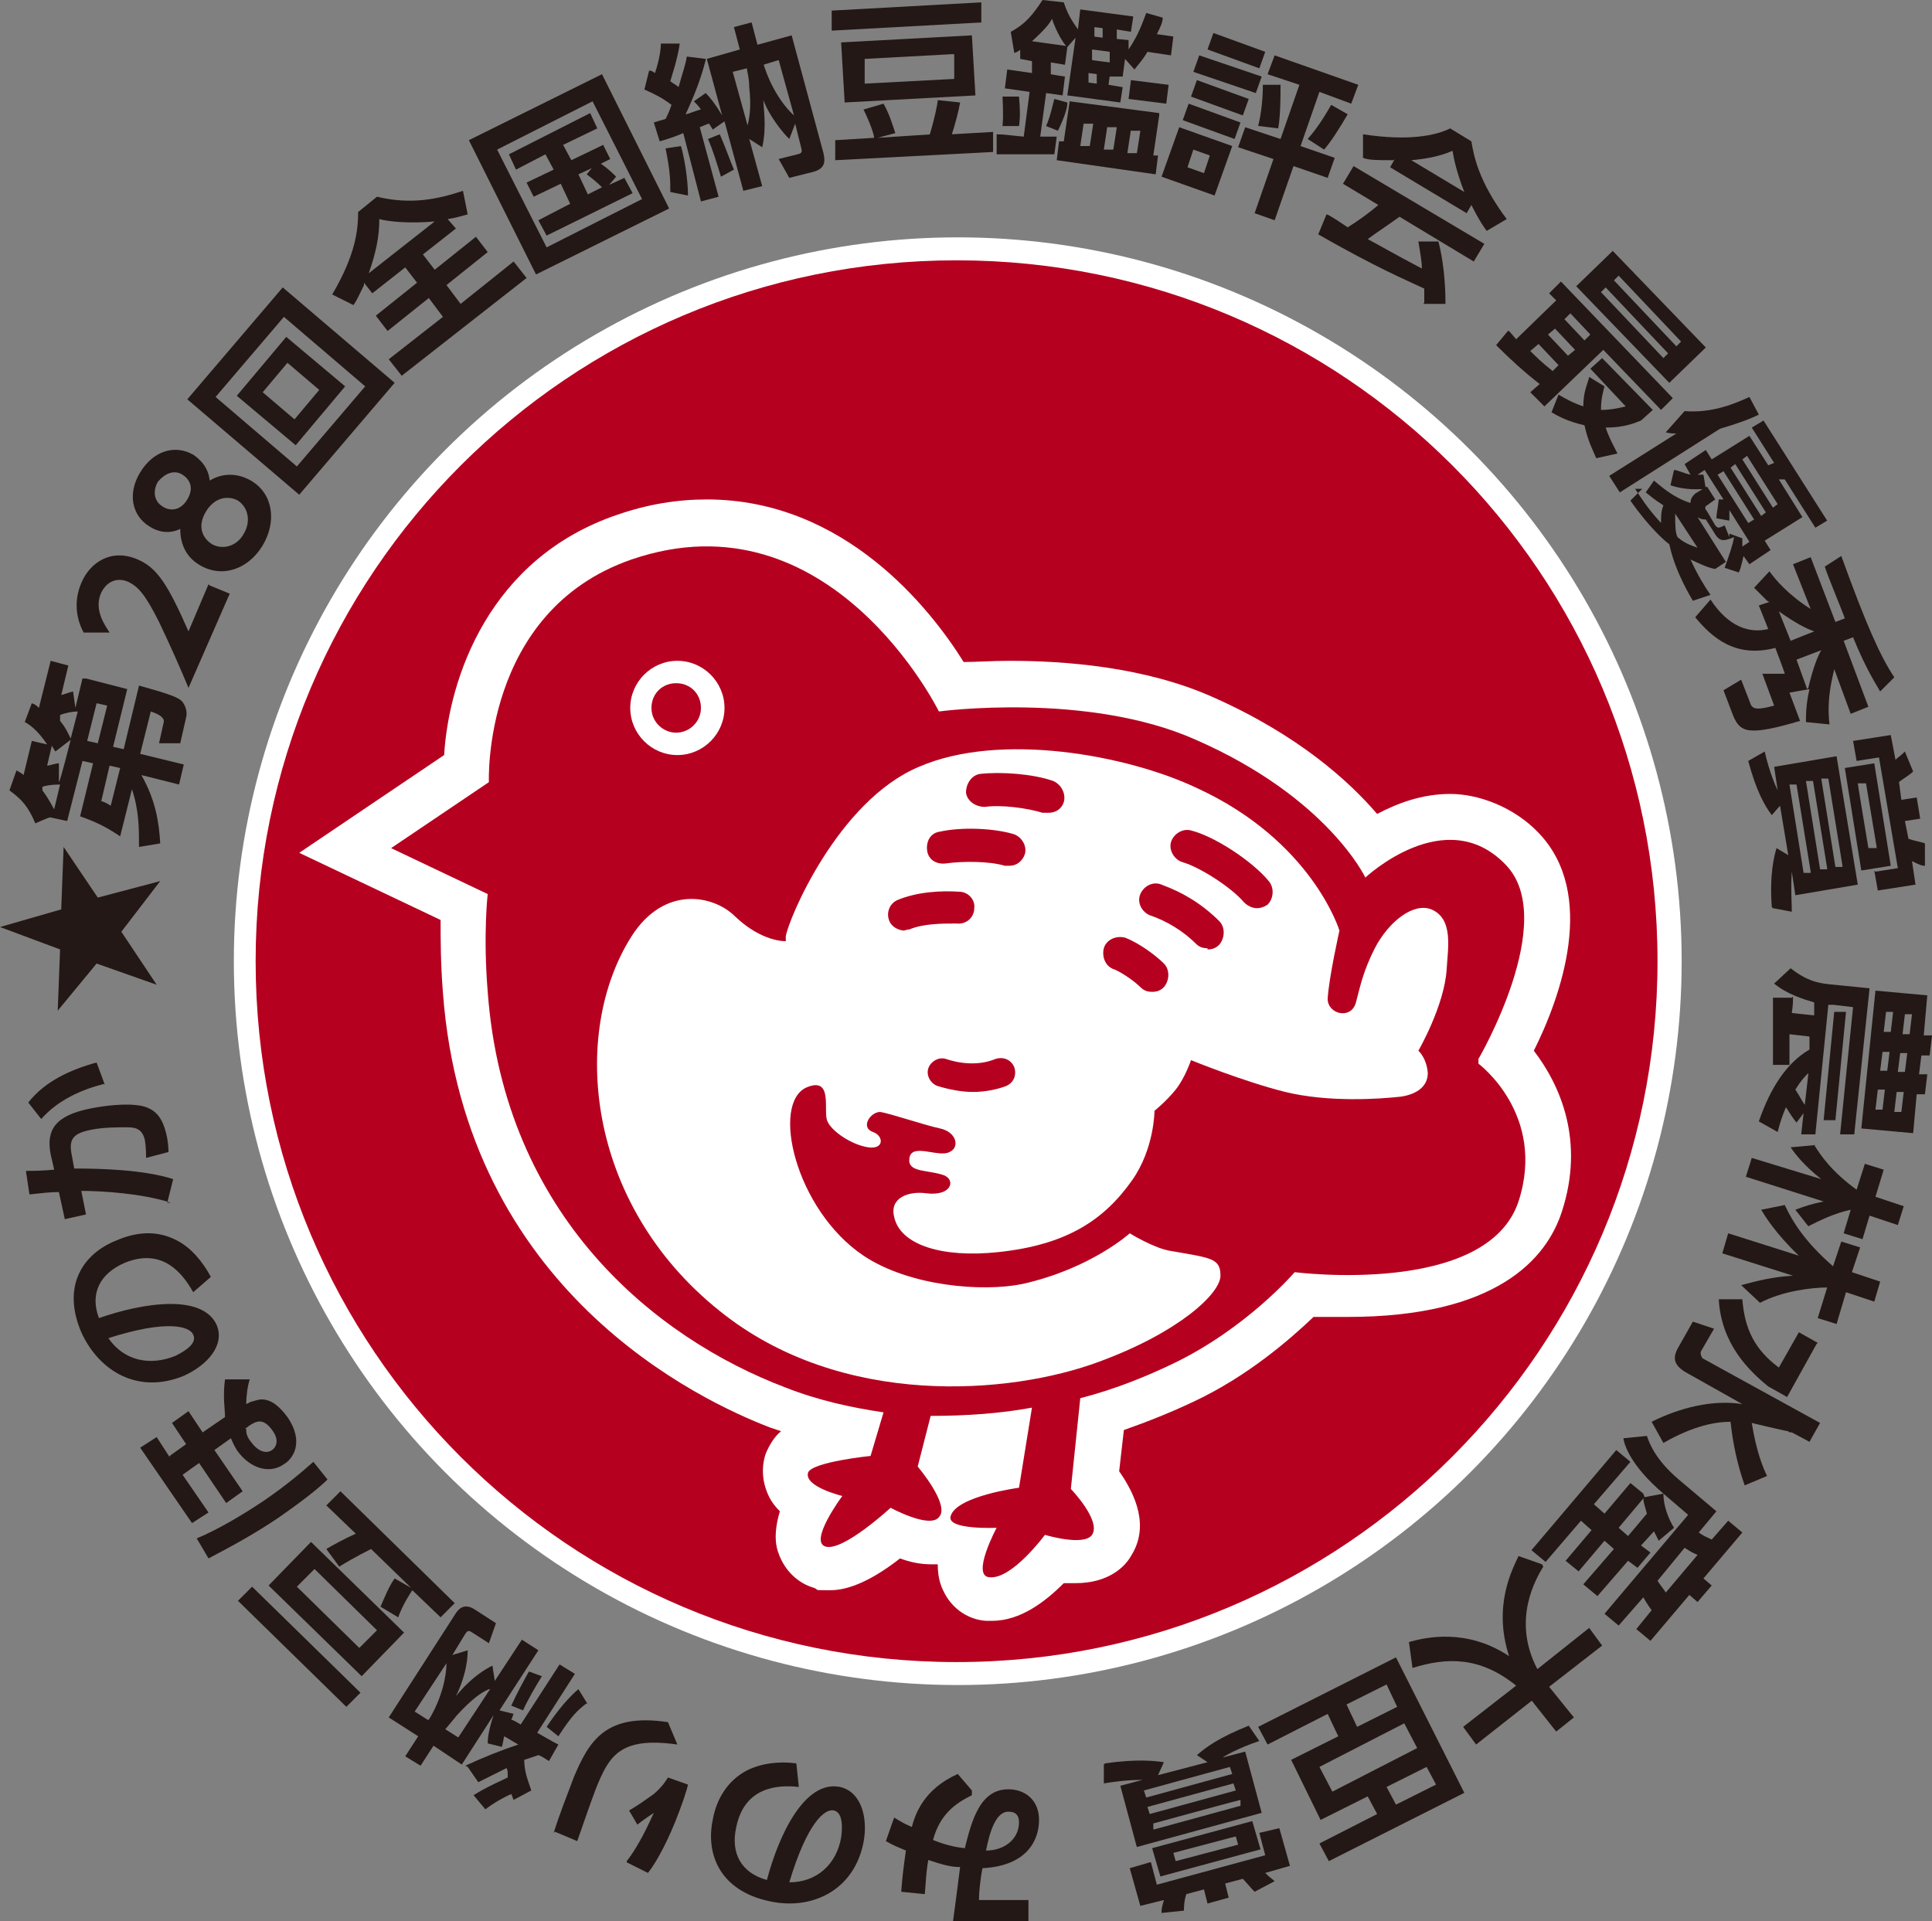 <?xml version="1.0" encoding="UTF-8"?>
<svg id="_レイヤー_2" data-name="レイヤー 2"
  xmlns="http://www.w3.org/2000/svg" viewBox="0 0 164 163.1">
  <rect x="0" y="0" width="164" height="163.1" fill="#808080" stroke="none"/>
  <defs>
    <style>
      .cls-1 {
        fill: #b6001f;
      }

      .cls-2 {
        fill: #231815;
      }

      .cls-3, .cls-4 {
        fill: #fff;
      }

      .cls-4 {
        stroke: #fff;
        stroke-width: 13.7px;
      }

      .cls-2 {
        transform-origin: center;
        animation: rotate 30s linear infinite;
      }

      @keyframes rotate {
        from {
          transform: rotate(0deg);
        }
        to {
          transform: rotate(360deg);
        }
      }
    </style>
  </defs>
  <g id="_レイヤー_1-2" data-name="レイヤー 1">
    <g id="_レイヤー_1-3" data-name=" レイヤー 1">
      <circle class="cls-4" cx="81.3" cy="81.6" r="54.6"/>
      <g>
        <path class="cls-2" d="M5.2,77.1l.2-5.2,2.9,4.3,5.3-1.4-3.3,4.3,3,4.5-5.1-1.8-3.3,4,.2-5.2-5.1-1.9,5.2-1.5v-.1Z"/>
        <path class="cls-2" d="M7.3,57.6l3.5.9-1.2,4.9.9.2,1.3-5.4c2.5.7,3.4,1,3.7,1.4.3.4.4.9.3,1.3l-.5,2.2h-1.8l.4-1.8q.1-.5-1.1-.9l-.9,3.6,3.7.9-.4,1.7-3.2-.8c1.2,2.1,1.5,4,1.6,5.8l-1.8.3c0-1.6,0-3.1-.6-4.9l-1,4c-1.2-.8-2-1.2-3.4-1.7l1.1-4.5-.9-.2-1.3,5.1-1.4-.3h0c0-.1-1.3.5-1.3.5-.6-1.4-1.1-2-2.2-2.8l.6-1.7c.3.2.4.2.6.4l.7-2.9,1.3.3c-.8-1.2-1.5-1.7-1.9-1.9l.6-1.6c.3.1.4.2.6.4l1-4,1.5.4-.6,2.5c.1,0,.6-.2,1-.3l.2,1.4.6-2.5h.3ZM5.1,66.6c-.7,0-1.3.1-1.5.2v.3c.6.8.8,1.3,1,1.6l.5-2.1ZM6,62.8l-1.3,1q-.2-.3-.3-.5l-.4,1.7c.2,0,.7-.2,1-.2v1.6c.1,0,1-3.6,1-3.6h0ZM6.6,60.4c-.4,0-1,.1-1.5.3v.5c.5.6.7,1.1.9,1.5l.6-2.3ZM9.1,59.9l-.9-.2-.8,3.2.9.2.8-3.2ZM8.5,68c.2,0,.6.2.9.4l.8-3.2-.9-.2-.7,3h-.1Z"/>
        <path class="cls-2" d="M17.8,49.7l1.7.7-3.5,8c-.7-1.7-1.5-3.5-2.5-5.6-1.2-2.4-1.8-3-2.6-3.4-.9-.4-1.8-.1-2.3.9-.7,1.5.4,2.9.7,3.4h-2.2c-.7-1.3-.8-2.8-.2-4.2.7-1.7,2.5-3,4.8-2,1.6.7,2.5,2,4.3,6.1l1.7-4,.1.1Z"/>
        <path class="cls-2" d="M21.3,40.8c1.9,1.1,2.2,3.5,1,5.5s-3.4,2.8-5.3,1.7c-1.4-.8-1.7-2.1-1.7-3.1-1,.5-2,.2-2.6-.2-1.5-.9-1.9-2.8-.8-4.6s2.9-2.4,4.5-1.5c.6.4,1.3,1.1,1.4,2.2.8-.5,2.1-.8,3.5,0h0ZM15.5,40.3c-.8-.5-1.6,0-2.1.6-.4.7-.4,1.6.4,2.1.6.4,1.5.4,2.1-.6s.2-1.7-.4-2.1ZM20.2,42.5c-.7-.4-1.9-.4-2.7.9-.8,1.3-.3,2.3.5,2.8.9.5,2.1.2,2.7-.9.6-1,.4-2.2-.5-2.8h0Z"/>
        <path class="cls-2" d="M24,24.4l9.5,8.1-8.1,9.5-9.5-8.1,8.1-9.5ZM18.3,33.7l6.9,5.9,5.8-6.8-6.9-5.9-5.8,6.8ZM24.3,28.6l5,4.2-4.2,5-5-4.2,4.2-5ZM22.3,33.3l2.7,2.3,2.1-2.5-2.7-2.3-2.1,2.5Z"/>
        <path class="cls-2" d="M30.9,24.2c-.4.8-.6,1.3-.9,1.7l-1.8-.9c2-3.4,2.2-5.5,2.2-7l1.6-1.3c2.9.7,5.2.2,7.3-.5l.4,2c-.4.1-1,.3-1.7.4l.7.8-2.8,2.2,1,1.3,3.5-2.8,1,1.3-3.5,2.8,1.2,1.6,4.5-3.6,1.1,1.4-10.6,8.3-1.1-1.4,4.6-3.6-1.2-1.6-3.5,2.8-1-1.3,3.5-2.8-1-1.3-2.8,2.2-.7-.9v.2ZM36.9,18.8c-2.2.2-4,0-4.7-.2,0,1.5-.3,2.9-.9,4.6l5.6-4.4h0Z"/>
        <path class="cls-2" d="M51.1,6.3l5.7,11.4-11.3,5.6-5.7-11.4,11.3-5.6ZM50.3,8.6l-8.1,4.1,4.2,8.3,8.1-4.1-4.2-8.3ZM51.7,15.7l1.3-.6.7,1.3-7.3,3.6-.7-1.3,2.7-1.4-.8-1.7-2.3,1.1-.6-1.2,2.3-1.1-.7-1.3-2.5,1.3-.6-1.3,6.9-3.5.6,1.3-2.9,1.4.7,1.3,2.7-1.3.6,1.2-.8.4c.6.4,1,.8,1.3,1.1l-.6.7h0ZM50.4,14.2l-1.3.6.8,1.7,1.2-.6c-.5-.5-.9-.8-1.3-1.1l.5-.6h.1Z"/>
        <path class="cls-2" d="M59.9,5.1c-.4,1.6-1,3.1-1.7,4.6.2,0,1.1-.4,1.3-.4-.2-.3-.4-.5-.6-.7l1-.7c.4.4.8.9,1.4,1.9l-1.3-4.8,2.8-.8-.5-1.9,1.5-.4.5,1.9,2.9-.8,2.7,10c.1.5.3,1.3-.9,1.6l-2,.5-.9-1.6,1.6-.4c.4-.1.4-.2.3-.6l-.5-2-.5,1.3c-1.2-1.2-2-2.7-2.2-3.3,0,.7.3,2.3-.1,4l-1.1-.7,1.1,4-1.6.4-1.6-5.9-1,.7c-.1-.2-.2-.3-.3-.5-.1,0-.3.1-.8.3l1.6,5.9-1.5.4-1.5-5.8c-.7.3-1.3.5-2,.7l-.5-1.6c.6-.2.7-.2,1-.3.3-.6.4-.9.5-1.2-.8-.6-1.4-.9-2.3-1.3l.4-1.6c.3,0,.3.1.5.2.4-1.2.5-2.1.5-2.5h1.6c-.2,1.4-.7,2.8-.8,3.2.4.3.5.3.7.5.3-1.1.6-1.9.7-2.6l1.6.2v.1ZM56.9,16.3c0-1,0-1.7-.4-3.7l1.3-.2c.2.6.6,2.6.6,4.2l-1.5-.3ZM61.2,15c-.3-1-.7-2.3-1.1-3.2l1-.4c.4.9.9,2.3,1.2,3l-1.1.6h0ZM63.4,10.9c.2-.8.4-1.7.2-3.5,0-.8-.2-1.4-.2-1.6l-1.2.3,1.3,4.7-.1.1ZM64.8,5.4c.6,2,1.7,3.6,2.6,4.4l-1.3-4.7-1.3.4v-.1Z"/>
        <path class="cls-2" d="M83.4,1.9l-12.8.7V.9l12.7-.7v1.7h.1ZM78.9,11.5c.4-1.3.7-2.7.7-3l1.9.2c-.1.6-.4,1.8-.7,2.7l3.5-.2v1.7l-13.4.7v-1.7l3.3-.2c0-.3-.4-1.4-.9-2.4l1.7-.5c.5.9.7,1.6,1,2.5l-1.5.4,4.6-.3-.2.1ZM82.8,8.1l-11.1.6-.3-5.1,11.1-.6.3,5.1ZM80.8,4.6l-7.4.4v2.1c.1,0,7.6-.4,7.6-.4v-2.1h-.2Z"/>
        <path class="cls-2" d="M86.8,4.1c-.3.2-.4.3-.7.4l-.3-1.8c1.3-.7,1.9-1.5,2.7-2.7l1.8.2c.4,1.3,1.1,2.1,1.2,2.3l.2-1.7,4.5.6-.2,1.3-1.2-.2v.8c-.1,0,1,.1,1,.1v.8c.9-1.3,1.3-2.6,1.5-3.1l1.4.4c0,.4-.2.8-.5,1.4l1.4.2-.2,1.6-2-.3c-.4.7-.8,1.1-1.1,1.5l-.8-.9-.2,1.5h-1.1c0-.1-.1.7-.1.7l1.2.2-.2,1.3-4.5-.6.7-4.9-.7.8-.2,1.5-1.2-.2v1c-.1,0,1.2.2,1.2.2l-.2,1.6-1.4-.2-.5,3.7h1.4l-.2,1.5h-4.9v-1.7c.6,0,1.2.1,2.3.2l.5-3.8-2.1-.3.2-1.6,2.1.3v-1c.1,0-1-.2-1-.2v-.8l.2-.1ZM86.5,8.2c.1,1.1.1,1.8,0,2.5h-1.4c.1-1,0-2.2,0-2.5h1.4ZM90.5,3.9c-.2-.2-.8-1.1-1.2-2.3-.2.4-.6.9-1.7,1.9l2.9.4h0ZM90.6,8.8c0,.4-.3,1.3-.8,2.3l-1-.4c.4-.9.6-2,.7-2.3l1.1.3v.1ZM98.4,9.8l-.5,3.4h.4l-.2,1.6-8.4-1.2.2-1.6h.4l.5-3.4,7.6,1v.2ZM92,10.4l-.3,2h.8c0,.1.3-1.9.3-1.9h-.8v-.1ZM92.4,6.2v.8c-.1,0,.7.1.7.1v-.8c.1,0-.7-.1-.7-.1ZM92.7,4.2v.9c-.1,0,1.5.2,1.5.2v-.9c.1,0-1.5-.2-1.5-.2ZM92.9,2.3v.8c-.1,0,.7.1.7.1v-.8c.1,0-.7-.1-.7-.1ZM94,10.7l-.3,2h.8c0,.1.3-1.9.3-1.9h-.8v-.1ZM96,11l-.3,2h.8c0,.1.3-1.9.3-1.9h-.8v-.1ZM99.2,7.2l-.2,1.6-3.2-.4.2-1.6,3.2.4Z"/>
        <path class="cls-2" d="M104.6,12.4l-1.5,4.2-4.5-1.6,1.5-4.2,4.5,1.6ZM105.3,10.4l-.5,1.4-4.4-1.6.5-1.4,4.4,1.6ZM102.7,13.2l-1.4-.5-.5,1.5,1.4.5.5-1.5ZM106,8.4l-.5,1.4-4.4-1.6.5-1.4,4.4,1.6ZM107.1,6.5l-.5,1.4-5.3-1.8.5-1.4,5.3,1.8ZM107.4,4.4l-.5,1.4-4.4-1.6.5-1.4,4.4,1.6ZM106.5,18.1l1.6-4.6-3-1,.6-1.7,3,1,1.6-4.6-2.7-.9.6-1.6,7.1,2.5-.6,1.6-2.7-1-1.6,4.6,2.9,1-.6,1.7-2.9-1-1.6,4.6-1.7-.6h0ZM106.8,10.7c.3-1.2.4-2.5.4-3.5h1.5c0,1,0,2.6-.2,3.7l-1.6-.2h-.1ZM111,11.8c.9-1,1.6-2.2,2-2.9l1.4.8c-.7,1.2-1.4,2.3-2,3l-1.4-.9h0Z"/>
        <path class="cls-2" d="M120.9,25.7v-1.2c-1.7-.8-3.9-1.7-9-4.6l.7-1.7c.2,0,1.5.9,1.8,1.1.8-.5,1.8-1.2,2.6-1.9l-3-1.8.9-1.5,11.1,6.6-.9,1.5-6.3-3.8c-1.1.8-1.9,1.3-2.7,1.9.4.2,2.5,1.4,4.6,2.5,0-.5-.1-1.1-.3-2.3h1.7c.6,2.3.6,4.7.6,5.3h-1.9l.1-.1ZM118.3,13.6c-1.4,0-2.1,0-2.6-.2v-2c3.9.6,6.2.1,7.4-.5l1.8,1.1c.2,1.2.6,3.4,3,6.6l-1.7,1c-.3-.4-.7-1-1.3-2.2l-.4.7-6.5-3.9.4-.7-.1.1ZM124.3,16.3c-.7-1.8-.9-2.9-1-3.5-1.1.5-2.4.7-3.5.8l4.5,2.7Z"/>
        <path class="cls-2" d="M128.1,28.1l.6.7,3.4-3.3-.6-.6,1-1,9.5,9.9-1,1-4.9-5.1-5,4.8-1.2-1.2.8-.7c-1.3-1-2.5-2.1-3.7-3.3l1-1.2h.1ZM132.3,31l-1.7-1.8-.7.6c.4.4,1,1,1.9,1.7l.5-.5h0ZM132,27.9l-.6.5,1.7,1.8.6-.5-1.7-1.8ZM136.2,32.8c-.1.4-.3,1-.3,2,.9,0,1.7-.2,2.1-.3l-3-3.2,1-.9,4.3,4.4-1,.9c-.5.2-1.4.6-3,.6.3.9.7,1.6,1,2.2l-1.8.4c-.2-.5-.7-1.4-1-2.8-1.4-.3-2.3-.8-2.8-1.1l.6-1.5c.5.3,1.2.7,2.1,1,0-1.3.4-2,.5-2.5l1.3.8h0ZM133.3,26.6l-.5.5,1.7,1.8.5-.5-1.7-1.8ZM136.9,21.3l7.9,8.2-3.1,3-7.9-8.2,3.1-3ZM136.3,24.4l-.4.4,5.3,5.6.4-.4-5.3-5.6ZM137.4,23.4l-.4.4,5.3,5.6.4-.4-5.3-5.6Z"/>
        <path class="cls-2" d="M142.3,36.8c-.4,0-.5,0-.9-.1l1.6-1.8c2.4.2,4.4-.7,5.5-1.2l.8,1.5c-.6.3-1.6.7-3.3,1.2l-8.5,5.4-.9-1.4,5.7-3.6h0ZM138.8,41.5c.4.6,1,1.6,2.2,2.9,0-.6,0-1,.2-1.5-.8-.5-1.1-.8-1.5-1.1l.7-1c.4.3,1.5,1.4,3.1,1.9,0-.4.2-.6.4-.8l1-.6.7,1.1-.7.5c-.2.1-.2.3,0,.5l.7,1.2c.2.2.2.3.8,0l.4,1v-.3l1.1.4v.7l.6-.4-1.7-2.7v.9l-1.1-.2c0-.4.1-.7.2-1.6h.4l-1.6-2.5-.6.4h.5l.2,1.2c-1.1.1-2.1,0-3-.3l.3-1.3c.3,0,.9.3,1.4.4l-.5-.9,1.8-1.2.5.8,3.2-2,1.6,2.5.5-.2-1.9-3,1-.6,5.4,8.5-1,.6-2.6-4.1h-.5l2,3.2-3.2,2,.5.8-1.8,1.2-.5-.7c-.2.9-.3,1.2-.4,1.4l-1.2-.4c.4-1.1.7-2,.8-2.6-.8.3-1.2.5-1.7-.4l-.7-1.1c-.2,0-.4,0-.7-.2l2.4,3.8-.9.6c-.6-.1-1-.3-2.1-.8.6,1.3,1.2,2.3,1.7,3l-1.5.5c-1.6-2.7-1.9-4.4-2-4.8-.3-.2-1.7-1.4-3.3-3.7l1-1h-.6ZM142.2,43.6c0,1,0,1.6.2,2,.7.6,1.2.7,1.7.9l-1.9-2.9h0ZM146.3,40l-.5.3,2.6,4.1.5-.3-2.6-4.1ZM147.3,39.4l-.4.3,2.6,4.1.4-.3-2.6-4.1ZM148.3,38.7l-.4.3,2.6,4.1.4-.3-2.6-4.1Z"/>
        <path class="cls-2" d="M150,51l-1.1-1.1,1.3-1.4c.5.7,1.6,2,3.5,3.2l-1.5-3.8,1.5-.6,2.1,5.5.8-.3c-.2-.6-1.5-3.7-1.7-4.4l1.4-.9c2.1,5.8,3.3,8.5,4.5,10.3l-1.2,1.2c-.4-.7-1.2-1.9-2.3-4.6l-.8.3,2.1,5.6-1.5.6-1.4-3.8c0,.2-.7,2.3-.4,4.7l-2-.2c0-.6,0-1.5.3-2.8l-1.7.3.9,2.4c-4.4,1.3-5.1,1-5.7-.5l-.8-2.1,1.5-.9.7,1.8c.2.6.3.9,2.1.4l-1-2.7h1.9c0-.1-.8-2.2-.8-2.2-3.4.9-5.4-.9-6.8-2.6l1.3-1.5c1.5,2.3,3.3,2.9,4.9,2.5l-.8-2,.9-.3-.2-.1ZM152,54.4l2-.8c-.6-.2-1.6-.7-3-1.7l1,2.5ZM153.5,58.4c.4-1.7.8-2.7,1.1-3.2l-2.1.8.9,2.5.1-.1Z"/>
        <path class="cls-2" d="M150.4,77c-.2-2.8.2-4.3.4-5l1,.6-.7-4.2-.7.8c-.6-.8-1.3-2-2-4.6l1.4-.8c.4,1.8,1,3.1,1.1,3.3l-.3-2,5.3-.9,1.8,10.9-5.3.9-.3-2c-.1,1.4,0,2.7,0,3.4l-1.6-.3-.1-.1ZM153.7,74l-1.2-7.4h-.6l1.2,7.5h.6v-.1ZM155.1,73.7l-1.2-7.4h-.6l1.2,7.5h.6v-.1ZM156.4,73.5l-1.2-7.4h-.6l1.2,7.5h.6v-.1ZM158,73.9l-1.4-8.7,2.5-.4,1.4,8.7-2.5.4ZM159.2,74l1.9-.3-1.6-9.4-1.9.3-.3-1.7,3.2-.5.4,2.1c.2-.2.4-.3.8-.7l.7,1.7c-.3.3-1,.7-1.2.9l.2,1.5,1.3-.2.3,1.8-1.3.2.3,1.5c.5.2,1.2.3,1.4.4v1.9c-.3,0-.5-.1-1.1-.4l.3,2-3.2.5-.3-1.7.1.1ZM159.3,71.9l-.9-5.4h-.7c0,.1.9,5.5.9,5.5h.7v-.1Z"/>
        <path class="cls-2" d="M152.2,84.6c0,.5,0,.7-.1,1.4l1.9.2v-1.1c-1-.3-2.3-.7-3.4-1.6l1.4-1.3c1.4,1.1,2.4,1.3,3.7,1.4l3,.3-1.3,12.4h-1.2c0-.1,1.1-10.8,1.1-10.8l-1.7-.2h-.4l-1.1,11h-1.2c0-.1.2-1.8.2-1.8l-.6.8c-.5-.6-.8-1.2-.9-1.3-.3.7-.5,1.3-.7,2.1l-1.6-.9c1-2.9,2.4-5,4.3-6.1v-1.1c.1,0-1.7-.2-1.7-.2v2.6h-1.4v-5.7h1.6l.1-.1ZM153.5,91.1c-.3.3-.6.6-1.1,1.4.4.6.4.7.8,1.3l.3-2.6v-.1ZM155.8,95.1h-1l.9-9.2h1l-.9,9.2ZM163.6,84.5l-.3,3.4h.7l-.2,1.7h-.7l-.2,1.6h.7l-.2,1.7h-.7l-.3,3.3-4.4-.4,1.2-11.7,4.4.4ZM160,92.5h-.6l-.2,1.7h.6l.2-1.7ZM160.4,89.3h-.6l-.2,1.6h.6l.2-1.6ZM160.7,85.9h-.6l-.2,1.7h.6l.2-1.7ZM161.6,92.7h-.6l-.2,1.7h.6l.2-1.7ZM161.9,89.4h-.6l-.2,1.6h.6l.2-1.6ZM162.3,86.1h-.6l-.2,1.7h.6l.2-1.7Z"/>
        <path class="cls-2" d="M151.5,102.3c.7,1.5,1.8,3.2,4.1,5.2l.7-2.1,1.6.5-.7,2.1,2.4.8-.5,1.7-2.4-.8-.8,2.7-1.6-.5.8-2.6c-1.3,0-3.8.3-5.7,1.3l-1.6-1.5c1.5-.4,2.7-.7,4.4-.8l-6-1.9.5-1.7,6,1.9c-2-1.9-2.9-3.4-3.2-3.9l2-.4h0ZM154,97.2c.5.8,1.4,2.2,3.6,3.8l.7-2.2,1.6.5-.7,2.3,2.4.8-.5,1.6-2.4-.8-.6,2-1.6-.5.6-2h0c-1.4.3-2.6.9-3.6,1.4l-1.1-1.4c.8-.3,1.4-.5,2.4-.7l-6.6-2.1.5-1.6,5.9,1.8c-1.4-1.1-2.2-2.1-2.6-2.7l2.2-.2h-.2Z"/>
        <path class="cls-2" d="M152,121.6s-.2,0-.2-.1c-.2,0-3.1-.7-3.1-.7.4,2.5,1,3.9,1.3,4.5l-1.9.8c-.6-1.7-1-3.5-1.2-5.4-1.2,0-3.1.3-5.7,1.8l-1-1.8c2.4-1.2,5.2-1.9,7.7-1.5l-4.8-2.7c-1.2-.7-1-1.4-.7-2l1.3-2.3,1.8.6-1.1,1.9c-.1.2,0,.4.1.6l10,5.5-.9,1.6-1.5-.8h-.1ZM154.2,114.1l-2.5,4.5-1.6-.9c-1.6-1.3-4-3.6-4.2-7.4h2c.2,2.6,1.1,4.3,3.1,5.8l1.7-3,1.6.9-.1.1Z"/>
        <path class="cls-2" d="M139.6,127.1l1.6-.3c-2.8-2.4-3.3-4.1-3.4-4.7l2-.2c.2.6.7,2,2.7,3.7l3.2,2.7-1.5,1.8c.4.3.7.4,1.1.6l1.4-1.6,1.2,1-3.3,3.9.7.6-1.2,1.4-.7-.6-3.3,3.9-1.2-1,1.3-1.6c-.3-.4-.6-.9-.7-1.1l-2.1,2.4-1.2-1,7.1-8.4-2.1-1.8c0,1,.4,2.1.9,2.9l-1.3,1.1c-.1-.2-.2-.4-.4-.8l-1.1,1.2.8.6-1.1,1.3-.8-.6-2.6,3-1.2-1,2.6-3-.8-.7-2.2,2.6-1.1-.9,2.2-2.6-.9-.8-3,3.5-1.2-1,7.2-8.5,1.2,1-3.1,3.6.9.8,2.2-2.6,1.1.9h0l.1.3ZM137.4,129.7l.8.7,1.6-1.9c-.2-.7-.3-1-.3-1.3l-2.1,2.5h0ZM144.1,132c-.5-.2-.6-.3-1.1-.6l-2.3,2.8c.4.6.6.8.7,1l2.7-3.2h0Z"/>
        <path class="cls-2" d="M131,133c-.6,1-2.7,4.5-.5,8.7l4.4-3.5,1.1,1.5-4.5,3.5,2.1,2.6-1.5,1.2-1.9-2.4s-.1-.2-.2-.2l-4.7,3.7-1.1-1.5,4.5-3.5c-3.1-2.5-5.9-2.4-8.8-1.5l-.3-2.2c1.4-.4,4.9-1.2,8.5,1.2-1.4-4.3.3-7.4.8-8.5l2,.7.1.2Z"/>
        <path class="cls-2" d="M106.8,146.6l11.7-5.9,5.8,11.5-11.5,5.8-.8-1.5,4.9-2.5-.8-1.5-4,2-2.5-5.1,4-2-.9-1.9-5.1,2.6-.8-1.5h0ZM113.1,152.1l7.2-3.7-1.1-2.1-7.2,3.7,1.1,2.1ZM115.2,146.6l3.4-1.7-.9-1.9-3.4,1.7.9,1.9ZM118.5,153.2l3.4-1.7-.8-1.5-3.4,1.7.8,1.5Z"/>
        <path class="cls-2" d="M93.8,149.7c2.8-.4,4.3-.2,5-.1l-.5,1.1,4.2-1.1-.9-.6c.8-.7,1.9-1.5,4.4-2.5l.9,1.3c-1.8.6-3,1.3-3.1,1.4l1.9-.5,1.4,5.2-10.6,2.9-1.4-5.2,1.9-.5c-1.4,0-2.7.2-3.3.3v-1.6l.1-.1ZM97.7,158.1l.5,1.9,9.2-2.5-.5-1.9,1.7-.4.9,3.2-2.1.6c.2.2.3.3.8.7l-1.7.9c-.3-.3-.8-.9-1-1.1l-1.5.4.3,1.2-1.8.5-.3-1.2-1.5.4c-.2.6-.2,1.2-.2,1.4l-1.9.2c0-.3,0-.4.2-1.1l-2,.5-.9-3.2,1.7-.5h.1ZM97.3,152.6l7.3-2-.2-.6-7.3,2,.2.6ZM97.6,154l7.3-2-.2-.6-7.3,2,.2.6ZM97.8,156.9l8.5-2.3.7,2.4-8.5,2.3-.7-2.4ZM98,155.3l7.3-2v-.5c-.1,0-7.4,2-7.4,2v.5h.1ZM99.8,158l5.3-1.4-.2-.7-5.3,1.4.2.7Z"/>
        <path class="cls-2" d="M82.5,152.4c-1.4.7-2.7,1.6-3.3,3.8.7.3,1.7.6,2.7.7.6-2.4,1.3-5,3.7-5,1.4,0,2.6.9,2.6,2.6s-1,3.9-4.8,4.1c-.2,1-.3,2.1-.3,2.7h4.2v1.8h-6.4c.2-1.5.4-3,.6-4.6-.8,0-1.5-.2-2.7-.6-.2,1.1-.2,1.9-.3,2.9l-2-.2c.1-1.3.2-2.1.4-3.5-.7-.3-1-.4-1.7-.8l.7-2c.5.3.8.5,1.5.8.3-1.1,1-3.2,3.9-4.5l1.2,1.4v.4ZM86.5,154.7c0-.5-.2-.9-.9-.9-1.1,0-1.6,1.8-1.9,3.3,1.6,0,2.8-1,2.8-2.4Z"/>
        <path class="cls-2" d="M67.8,151.7c-1.8-.2-4.6,0-5.3,3.4-.5,2.2.4,3.9,2.6,4.5,1-3.8,3.2-8.5,6.2-7.9,1.8.4,2.4,2.6,2,4.7-.8,4.1-4.4,5.8-8,5-4.2-.9-5.4-4-4.8-6.9.3-1.7,1.2-3.3,2.9-4.2,1.2-.6,2.7-.8,4.2-.6l.2,1.9v.1ZM71.4,156c.1-.7.2-2.1-.6-2.3-.8-.2-2.3,1.1-3.8,6.1,2.3,0,4-1.5,4.4-3.8h0Z"/>
        <path class="cls-2" d="M47,155.6c.5-1.6,1.1-3.1,1.7-4.7,1.3-3.1,2.7-5.5,8-4.7l.8,1.9c-4.9-.7-5.8,1-6.9,3.7-.6,1.6-.9,2.5-1.6,4.5l-1.9-.8-.1.1ZM53.2,158c.7-.9,1.4-2.1,2.3-4.1-.9.6-1,.7-1.4,1l-.7-1.2c.7-.4,1.4-.9,2.1-1.4.8-.7,1-1.1,1.2-1.4l1.7.6c-.1.5-.5,1.7-1.1,3.2-.9,2.2-1.8,3.7-2.3,4.3l-1.8-.9v-.1Z"/>
        <path class="cls-2" d="M39.5,149.9c1.5-.7,3-1.3,4.5-1.8-.2-.1-1-.6-1.2-.7-.1.4-.1.6-.2.9l-1.2-.3c0-.5.1-1.2.5-2.4l-2.7,4.2-2.4-1.6-1.1,1.7-1.3-.8,1.1-1.7-2.5-1.6,5.6-8.7c.3-.5.8-1.1,1.8-.4l1.7,1.1-.6,1.7-1.4-.9c-.3-.2-.4-.2-.6.1l-1.1,1.8,1.3-.4c0,1.7-.7,3.3-1,3.9.4-.5,1.5-1.8,3.1-2.6l.2,1.3,2.3-3.5,1.4.9-3.3,5.1,1.2.3c-.1.2-.1.3-.2.5.1,0,.3.1.8.4l3.3-5.1,1.3.8-3.2,5c.7.4,1.2.7,1.8,1l-.8,1.4c-.5-.3-.6-.4-.9-.5-.6.2-.9.3-1.2.4,0,1,.3,1.7.6,2.6l-1.5.8c-.1-.2-.1-.3-.2-.5-1.1.5-1.8,1-2.2,1.3l-1-1.2c1.1-.7,2.5-1.3,2.9-1.5,0-.5,0-.6-.1-.8-1,.5-1.8.9-2.4,1.2l-.9-1.3-.2-.1ZM36.4,146c1.1-1.8,1.5-3.7,1.5-4.8l-2.7,4.1,1.1.7h.1ZM41.5,143.4c-.7.3-1.5.9-2.7,2.2-.5.6-.9,1.1-1,1.2l1.1.7,2.7-4.1h-.1ZM46,142.3c-.5.8-1.2,2-1.6,2.9l-1-.4c.4-.9,1.1-2.2,1.5-2.9l1.1.4ZM49.8,144.6c-.8.6-1.3,1.1-2.4,2.8l-1-.8c.4-.6,1.5-2.2,2.7-3.2l.8,1.3-.1-.1Z"/>
        <path class="cls-2" d="M21.4,134.7l9.2,9-1.2,1.2-9.2-9,1.2-1.2ZM26.4,130.9l7.9,7.7-3.6,3.7-7.9-7.7,3.6-3.7ZM25.2,134.7l5.3,5.2,1.5-1.5-5.3-5.2-1.5,1.5ZM31.5,131.5c-1.2.6-2.4,1.3-2.7,1.5l-1.1-1.5c.5-.3,1.6-.9,2.5-1.3l-2.5-2.4,1.2-1.2,9.7,9.5-1.2,1.2-2.4-2.3c-.2.3-.8,1.2-1.2,2.3l-1.5-.9c.4-.9.7-1.7,1.2-2.4l1.4.8-3.3-3.2-.1-.1Z"/>
        <path class="cls-2" d="M14.4,123.6l1.4-1-1.2-1.8,1.4-1,1.2,1.8,1.9-1.3c0-.7-.2-1.7,0-3.2h2.1c-.2.6-.3,1.5-.3,2.1l.4-.2c.1,0,.6-.2.9-.2.9,0,1.6.7,2.2,1.5,1.5,2.2.4,3.6-.3,4-1.1.8-2.8.5-4-1.2-.3-.5-.4-.8-.5-1l-1.4,1,2.4,3.5-1.4,1-2.3-3.4-1.4,1,2.2,3.2-1.4.9-4.4-6.4,1.4-.9,1.1,1.7v-.1ZM16.7,130.6c1.9-.8,3.9-2,5.7-3.2,1.9-1.3,3.3-2.5,4.2-3.3l1.2,1.5c-.6.6-1.8,1.6-4.1,3.2-1.9,1.3-3.9,2.4-6,3.5l-1-1.7h0ZM20.9,121.3c0,.3,0,.6.4,1.1.5.7,1.2,1.1,1.8.7.4-.3.6-.9,0-1.7-.8-1.1-1.4-.7-1.9-.4l-.4.3h.1Z"/>
        <path class="cls-2" d="M16.4,109.7c-.9-1.6-2.6-3.8-5.8-2.5-2.1.9-3,2.6-2.2,4.7,3.7-1.3,8.8-2.1,10,.6.7,1.7-.8,3.4-2.8,4.3-3.9,1.6-7.2-.4-8.7-3.7-1.7-4,.2-6.7,3-7.8,1.6-.7,3.4-.9,5.1,0,1.2.6,2.2,1.8,2.9,3.1l-1.5,1.3ZM14.9,115.1c.6-.3,1.9-1,1.5-1.8-.3-.7-2.2-1.3-7.2.3,1.3,1.9,3.5,2.4,5.7,1.5Z"/>
        <path class="cls-2" d="M14.5,102.1c-2.5-.8-5.9-1-7.6-1l.4,2-1.8.4-.5-2.3c-.9,0-1.5.1-2.5.2l-.3-2c.8,0,1.2,0,2.4-.1l-.3-1.3c-.4-2.1.4-3.3,3.4-3.9,1-.2,3-.5,4.4-.2,1.2.3,1.7,1.1,2,2.3.2.8.2,1.4.2,1.6l-1.9.5c0-.3,0-.9-.1-1.5-.2-.9-.7-1.1-1.5-1.1s-2,0-3,.2c-1.6.3-2,.8-1.7,2.2l.2,1.1c2.3,0,5.9.1,8.4.9l-.5,2h.3ZM8.9,92c-2,.5-4,1.4-5.4,3l-1.1-1.4c1.4-1.8,3.6-2.8,5.8-3.4l.7,1.9v-.1Z"/>
      </g>
      <g>
        <path class="cls-1" d="M140.7,81.6c0,32.8-26.6,59.5-59.5,59.5s-59.5-26.6-59.5-59.5,26.6-59.5,59.5-59.5,59.5,26.6,59.5,59.5Z"/>
        <path class="cls-3" d="M84.2,137.6h-.5c-1.5-.1-2.8-1-3.5-2.3-.2-.4-.6-1.1-.6-2.5h-.6c-.9,0-1.8-.2-2.6-.5-2.3,1.8-4.3,2.7-5.9,2.7s-.9,0-1.4-.2c-1.4-.4-2.5-1.5-3-2.9-.2-.5-.5-1.6.1-3.6-.4-.4-.7-.8-.9-1.2-.6-1.2-.7-2.5-.3-3.7.3-.7.7-1.4,1.3-1.9-.3-.1-.6-.2-.9-.3-6-2.3-25.9-11.6-27.8-36.9-.2-2.5-.2-4.6-.2-6.2l-12-5.7,12.3-8.3c.4-6.5,3.8-16.7,14.7-20.4,2.6-.9,5.1-1.3,7.6-1.3,11.7,0,19,9.3,21.8,13.8,1.1,0,2.4-.1,3.9-.1,4.7,0,11.5.5,17.3,3.1,7.2,3.2,11.5,7.1,13.9,9.9,1.7-.9,3.8-1.7,6.2-1.7s5.4,1.1,7.5,3.3c5,5.2,1.9,13.9-.4,18.5,2.3,3,4.3,7.7,2.4,13.6-1.3,4.1-5.6,9-18.2,9h-2.9c-1.9,1.8-5.5,5-10.2,7.2-1.9.9-3.9,1.7-5.9,2.4l-.4,3.5c1.4,2,2.6,4.7,1,7.2-.5.9-1.9,2.3-4.7,2.3s-.7,0-1,0c-1.6,1.6-3.7,3.2-6.1,3.2h0Z"/>
        <g>
          <path class="cls-1" d="M125.5,89.9s6.9-11.8,2.3-16.5c-5.1-5.3-11.9,1.1-11.9,1.1,0,0-3.2-6.8-14.4-11.7-9.2-4.1-21.8-2.4-21.8-2.4,0,0-9.2-18.7-26.1-12.9-12.7,4.4-12.1,18.9-12.1,18.9l-8.3,5.6,8.2,3.9s-.4,3.4,0,8.3c1.4,19,14.2,29.4,25.3,33.6,2.8,1.1,5.6,1.7,8.3,2.1l-1.1,3.7s-4.9.5-5.3,1.4c-.4,1.2,2.9,2,2.9,2,0,0-2.9,3.9-1.4,4.3s5.5-3.3,5.5-3.3c0,0,3.3,1.8,4.1.8,1-1-1.8-4.3-1.8-4.3l1.1-4.3c3,0,5.9-.2,8.6-.7l-1.1,6.8s-5.3.7-5.8,2.4c-.4,1.2,3.9,1,3.9,1,0,0-2.2,4.1-.6,4.2,1.9.2,4.7-3.6,4.7-3.6,0,0,3.3,1,4,0,.8-1.2-1.8-3.9-1.8-3.9l.8-7.7c3.1-.8,5.7-1.9,7.8-2.9,6.3-3,10.4-7.8,10.4-7.8,0,0,16.3,2.1,19-6,2.4-7.4-3.4-11.7-3.4-11.7v-.4Z"/>
          <path class="cls-3" d="M66.7,79.5c.2-1.4,4.4-11.5,11.3-14.4,6.9-3,17.7-1,23.6,1.8,9.8,4.5,12.1,12.1,12.1,12.1,0,0-.9,4-1,5.8,0,1.3,2,1.8,2.4.3s.6-2.6,1.6-4.6c1.2-2.3,3.3-3.9,4.8-3.3,1.9.8,1.4,3.3,1.3,5.1-.2,3.1-2.4,6.9-2.4,6.9,0,0,.7.6.8,1.9,0,1.1-.9,1.8-2.3,2-1.8.2-6.1.5-9.8-.4-3.6-.9-8-2.7-8-2.7,0,0-.5,1.5-1.3,2.5s-1.8,1.8-1.8,1.8c0,0,0,3.2-1.9,5.9-2.4,3.4-5.6,5.5-11.4,6.1-4.7.5-8.3-.6-8.8-3-.4-1.6,1.2-2.2,2.7-2,2.3.3,2.6-1.3,1.3-1.6-1.4-.4-2.9-.2-2.7-1.4.2-1.3,2.5,0,3.4-.5.9-.4.6-1.7-.8-2s-4.3-1.3-5.1-1.4c-.8,0-1.7,1.3-.6,1.7.9.3,1,1.5-.4,1.3s-3.2-1.4-3.5-2.3.5-3.7-1.7-2.8c-3.1,1.3-1,10.4,4.8,14.3,3.9,2.6,10.1,3.1,13.5,2.4,5.8-1.3,9.1-4.3,9.1-4.3,0,0,2.1,1.3,3.5,1.5,3.4.6,4.2.6,4.2,2.1s-3.5,4.8-10.3,7.3c-7.5,2.8-21.9,4-32.2-4.3-11.4-9.1-12.7-23.6-7.5-31.8,2.8-4.4,7-3.5,8.8-1.7,2.3,2.2,4.3,2.1,4.3,2.1v-.4Z"/>
          <g>
            <path class="cls-1" d="M89,69h-.5c-1.3-.4-3.5-.7-4.9-.5-.8,0-1.5-.5-1.6-1.2,0-.8.5-1.5,1.2-1.6,1.8-.2,4.5,0,6.2.6.7.3,1.1,1.1.9,1.8-.2.6-.7.9-1.3.9h0Z"/>
            <path class="cls-1" d="M106.7,77.1c-.4,0-.8-.2-1.1-.5-1.1-1.3-3.8-3-5.2-3.4-.7-.2-1.2-1-1-1.7s1-1.2,1.7-1c2,.5,5.2,2.6,6.6,4.3.5.6.4,1.5-.1,2-.3.2-.6.3-.9.3h0Z"/>
            <path class="cls-1" d="M102.5,80.5c-.4,0-.7-.1-1-.4-1-1-2.4-1.9-3.9-2.4-.7-.3-1.1-1.1-.8-1.8.3-.7,1.1-1.1,1.8-.8,1.9.7,3.5,1.7,4.9,3.1.5.5.5,1.4,0,2-.3.3-.6.4-1,.4h0v-.1Z"/>
            <path class="cls-1" d="M97.8,84.2c-.4,0-.7-.1-1-.4-.5-.5-1.5-1.2-2.2-1.5-.7-.2-1.1-1-.9-1.8.2-.7,1-1.1,1.8-.9,1.3.5,2.7,1.6,3.3,2.2.5.5.5,1.4,0,2-.3.3-.6.4-1,.4h0Z"/>
            <path class="cls-1" d="M85.7,73.5h-.4c-1.3-.4-3.6-.4-5-.2-.8.1-1.5-.3-1.6-1.1-.1-.8.3-1.5,1.1-1.6,1.8-.4,4.5-.3,6.2.2.7.2,1.2,1,1,1.7-.2.6-.7,1-1.3,1h0Z"/>
            <path class="cls-1" d="M76.8,79c-.5,0-1.1-.3-1.3-.8-.3-.7,0-1.5.7-1.8,1.7-.7,3.7-.8,5.2-.7.8,0,1.4.7,1.3,1.4,0,.8-.7,1.4-1.5,1.3-1.2,0-2.8,0-4,.5-.2,0-.4.1-.5.1h.1Z"/>
            <path class="cls-1" d="M82.6,92.7c-1,0-2-.2-3-.5-.6-.2-1-.9-.8-1.5s.9-1,1.5-.8c1.5.5,3,.5,4.2,0,.6-.2,1.3,0,1.6.7.2.6,0,1.3-.7,1.6-.8.3-1.8.5-2.8.5h0Z"/>
          </g>
          <path class="cls-3" d="M61.5,60.1c0,2.2-1.8,4-4,4s-4-1.8-4-4,1.8-4,4-4,4,1.8,4,4Z"/>
          <path class="cls-1" d="M59.5,60.1c0,1.2-1,2.1-2.1,2.1s-2.1-.9-2.1-2.1.9-2.1,2.1-2.1,2.1.9,2.1,2.1Z"/>
        </g>
      </g>
    </g>
  </g>
</svg>
